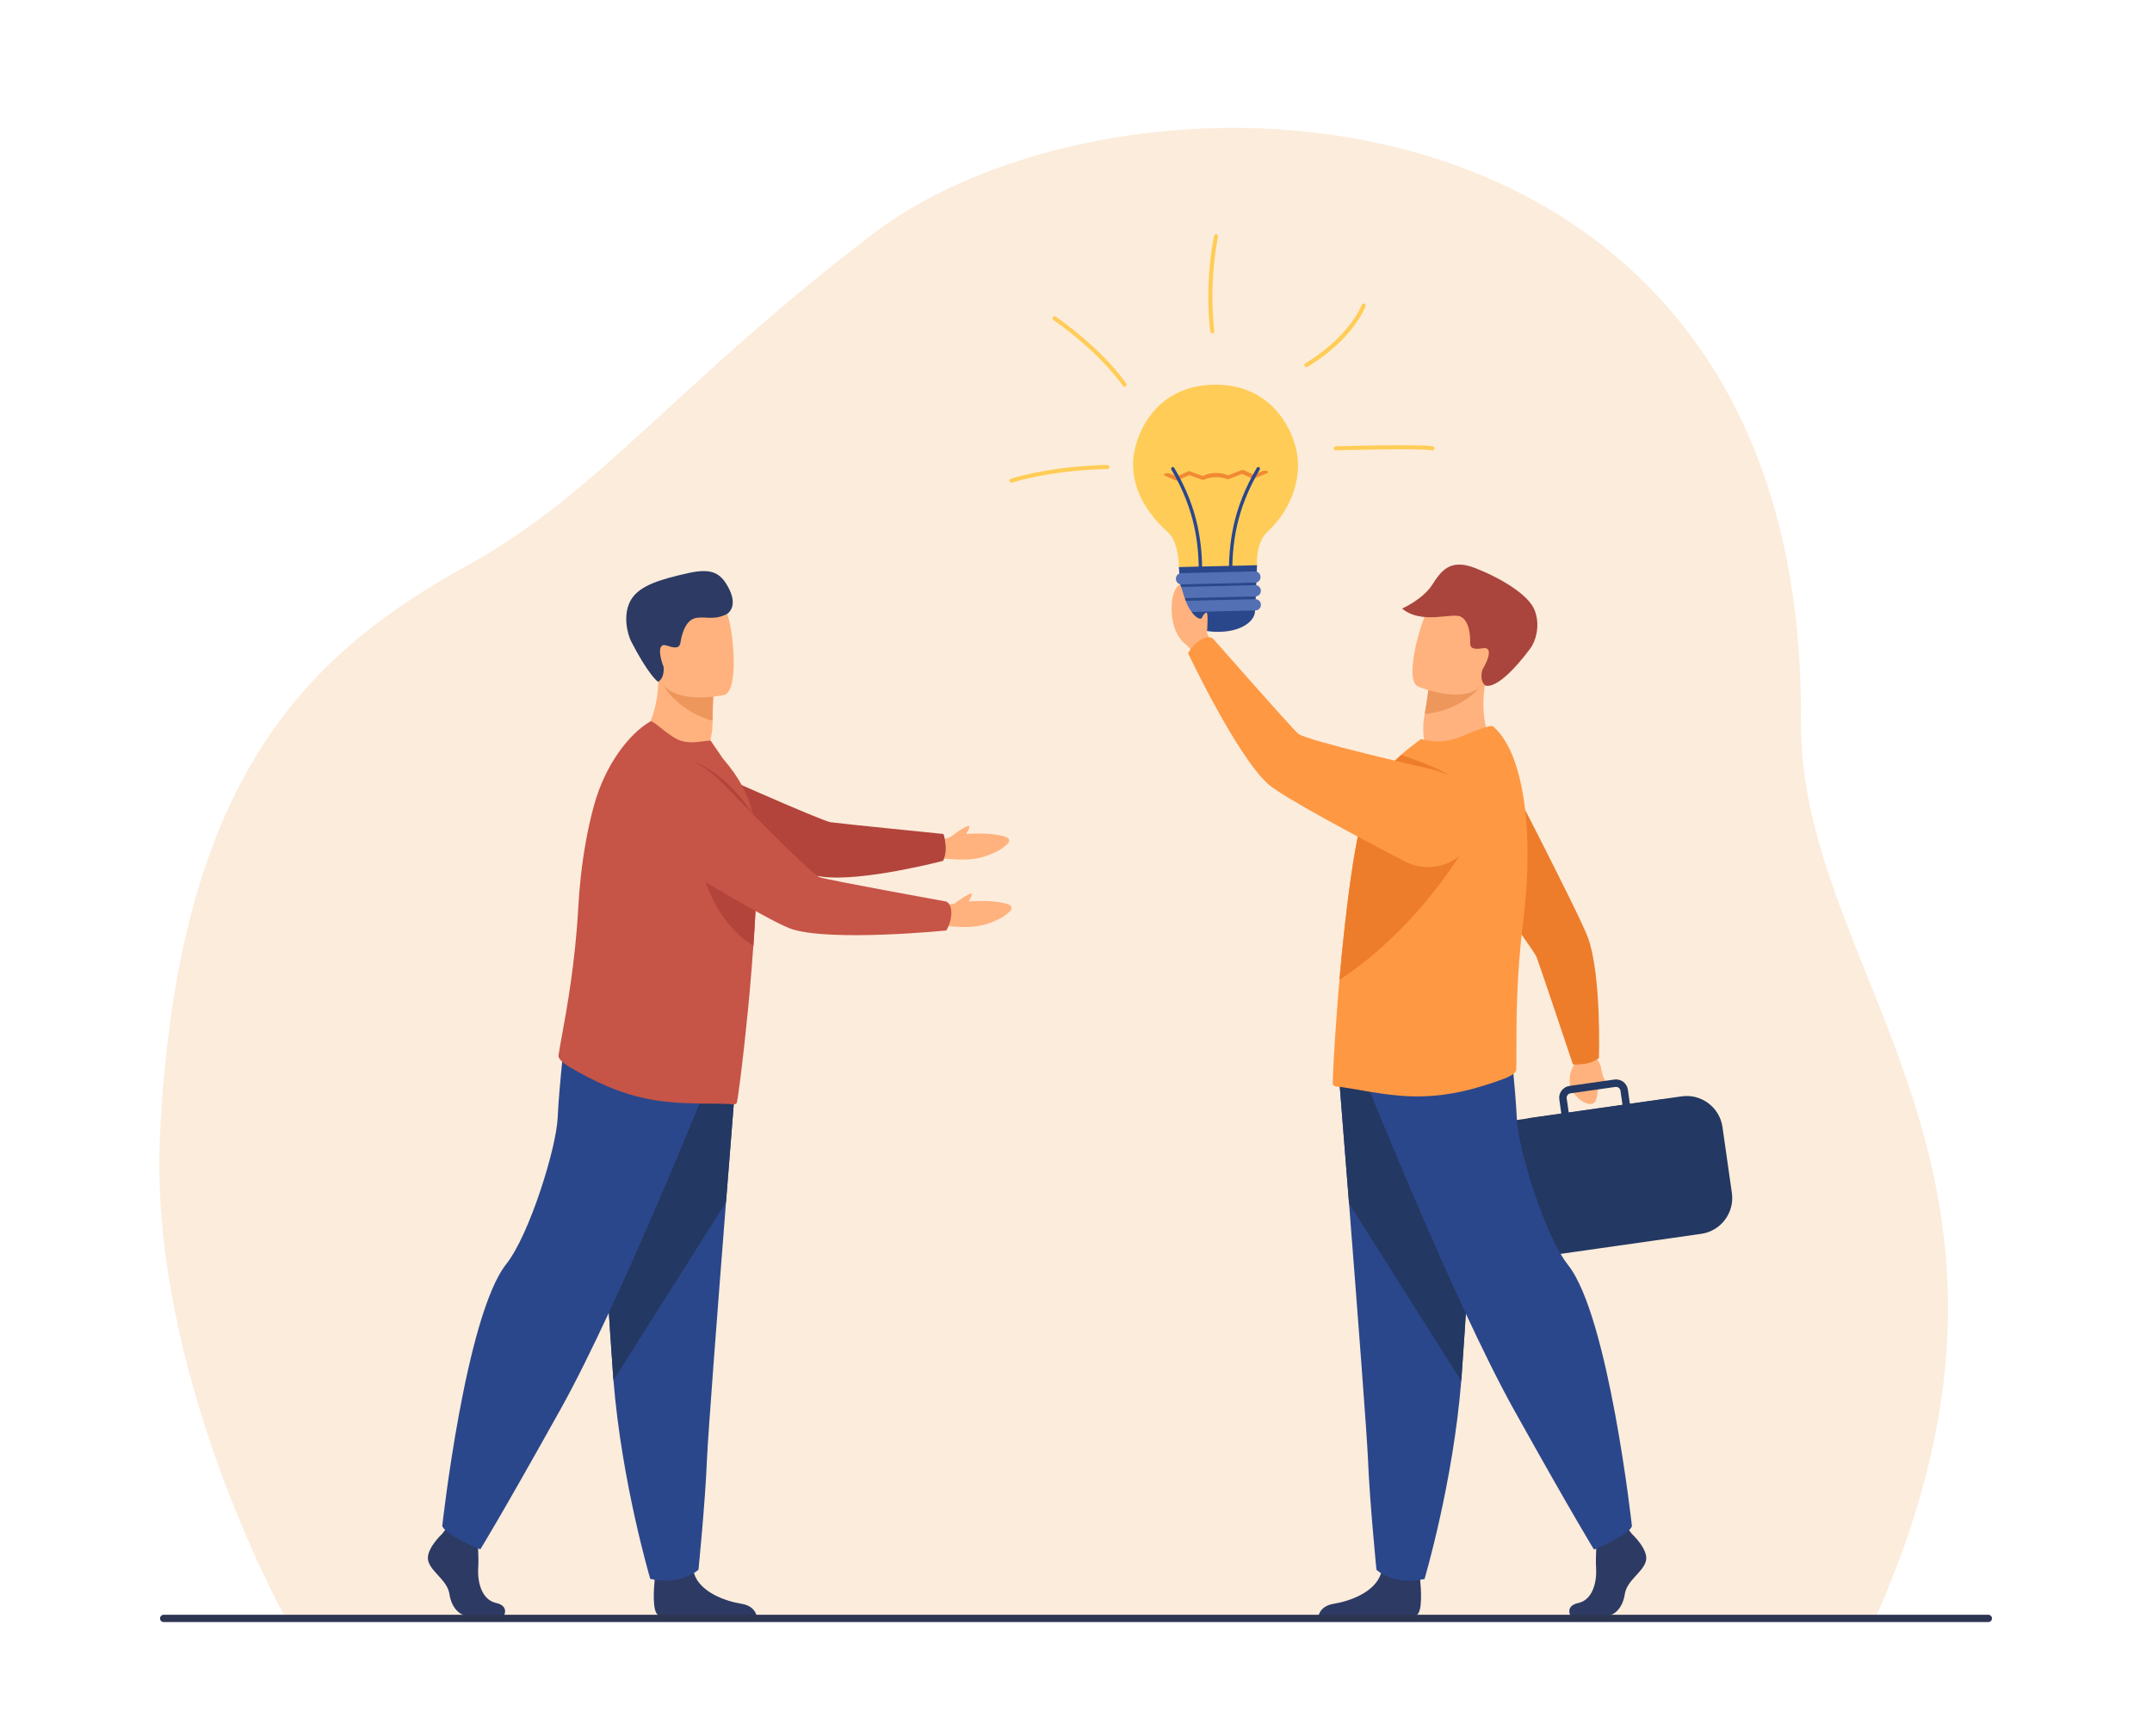 <?xml version="1.0" encoding="UTF-8"?> <!-- Generator: Adobe Illustrator 27.5.0, SVG Export Plug-In . SVG Version: 6.00 Build 0) --> <svg xmlns="http://www.w3.org/2000/svg" xmlns:xlink="http://www.w3.org/1999/xlink" version="1.1" id="Layer_1" x="0px" y="0px" viewBox="0 0 2479.076 2000" style="enable-background:new 0 0 2479.076 2000;" xml:space="preserve"> <rect x="-0.001" y="-0.001" style="fill:#FFFFFF;" width="2479.076" height="2000"></rect> <g> <path style="fill:#FCECDB;" d="M327.108,1860.597c0,0-156.212-280.821-142.749-553.941 c20.243-410.653,168.89-553.009,355.694-656.199c151.096-83.464,240.324-209.231,465.046-380.587 C1297.83,46.655,2080.331,71.882,2074.632,830.345c-2.219,295.244,314.786,514.802,87.075,1031.126L327.108,1860.597z"></path> <g> <g> <path style="fill:#2B478B;" d="M1365.393,649.142c5.518-1.616,83.079-1.18,82.701,2.048c-0.378,3.227-1.652,48.292-2.336,52.654 c0.23,9.715-12.325,23.436-40.896,24.115c-28.57,0.679-41.764-12.43-41.994-22.146c-1.173-4.91-4.834-52.484-4.834-52.484 L1365.393,649.142z"></path> <path style="fill:#FFCD57;" d="M1495.297,533.068c-0.691-29.093-24.859-89.855-94.954-89.855 c-73.85,0-94.294,64.064-95.048,88.547c-1.057,34.3,17.785,61.504,40.555,81.9c12.184,10.913,12.184,39.668,12.184,39.668 l90.061-2.139c0,0-2.08-25.316,12.097-38.658C1481.241,592.72,1496.057,565.059,1495.297,533.068z"></path> <g> <path style="fill:#F28933;" d="M1354.592,553.57l-12.645-5.475c-1.578-0.683-1.492-1.811,0.189-2.507l0,0 c1.545-0.638,3.995-0.647,5.444-0.02l7.083,3.067c0.507,0.219,1.34,0.206,1.852-0.031l12.098-5.577 c0.47-0.217,1.268-0.246,1.773-0.065l14.376,5.14c0.506,0.181,1.304,0.151,1.774-0.065l1.366-0.63 c6.644-3.063,17.627-3.324,24.408-0.58l1.492,0.604c0.483,0.195,1.231,0.192,1.742-0.008l15.149-5.932 c0.529-0.208,1.345-0.199,1.813,0.019l10.859,5.051c0.476,0.222,1.296,0.225,1.822,0.008l9.13-3.762 c1.539-0.635,3.977-0.642,5.416-0.017v0c1.565,0.68,1.478,1.8-0.196,2.49l-14.949,6.161c-0.53,0.219-1.356,0.215-1.836-0.008 l-10.996-5.115c-0.468-0.218-1.283-0.226-1.813-0.019l-14.758,5.777c-0.495,0.193-1.283,0.197-1.751,0.008l-1.01-0.409 c-6.781-2.745-17.765-2.485-24.409,0.579l-1.042,0.48c-0.484,0.224-1.253,0.252-1.774,0.065l-14.379-5.142 c-0.52-0.186-1.285-0.158-1.768,0.065l-12.611,5.815C1355.932,553.775,1355.098,553.789,1354.592,553.57z"></path> </g> <g> <g> <path style="fill:#2B478B;" d="M1417.559,664.717c1.076,0,1.949-0.872,1.949-1.949c0-35.271,3.839-74.434,31.689-121.77 c0.546-0.928,0.236-2.122-0.691-2.668c-0.928-0.545-2.123-0.236-2.668,0.691c-28.324,48.14-32.228,87.925-32.228,123.747 C1415.61,663.844,1416.482,664.717,1417.559,664.717z"></path> </g> <g> <path style="fill:#2B478B;" d="M1383.011,664.717c1.076,0,1.949-0.872,1.949-1.949c0-35.822-3.904-75.607-32.229-123.747 c-0.546-0.927-1.739-1.237-2.667-0.691c-0.928,0.546-1.237,1.74-0.691,2.668c27.85,47.336,31.689,86.499,31.689,121.77 C1381.063,663.844,1381.935,664.717,1383.011,664.717z"></path> </g> </g> <path style="fill:#5370B5;" d="M1445.981,671.284l-84.911,2.017c-3.445,0.082-6.304-2.645-6.386-6.089l-0.011-0.482 c-0.082-3.445,2.644-6.304,6.089-6.386l84.911-2.017c3.445-0.082,6.304,2.645,6.386,6.089l0.011,0.482 C1452.152,668.343,1449.426,671.202,1445.981,671.284z"></path> <path style="fill:#5370B5;" d="M1446.358,687.156l-84.911,2.017c-3.444,0.081-6.304-2.644-6.385-6.089l-0.012-0.481 c-0.082-3.445,2.645-6.304,6.089-6.386l84.911-2.017c3.445-0.082,6.304,2.644,6.386,6.089l0.012,0.482 C1452.529,684.215,1449.804,687.074,1446.358,687.156z"></path> <path style="fill:#5370B5;" d="M1446.404,703.299l-84.911,2.017c-3.444,0.082-6.304-2.645-6.386-6.089l-0.012-0.481 c-0.081-3.445,2.645-6.304,6.09-6.386l84.911-2.017c3.444-0.082,6.304,2.645,6.386,6.089l0.012,0.481 C1452.576,700.358,1449.85,703.217,1446.404,703.299z"></path> </g> <g> <g> <path style="fill:#FFB27D;" d="M1815.868,1211.074l-2.401,15.255c0,0-17.205,25.335,10.432,43.306 c0,0,12.079,6.619,14.765-2.609c2.688-9.228,0.189-5.961,4.292-18.913c4.102-12.952,1.279-26.106-7.323-31.581l-5.953-9.273 L1815.868,1211.074z"></path> <path style="fill:#ED7D2B;" d="M1825.828,1225.623c-12.258,1.616-13.96,0.439-13.96,0.439s-37.745-112.875-41.75-123.309 c-4.005-10.433-98.805-136.829-98.805-136.829l49.124-103.917c0,0,99.171,191.422,108.798,218.054 c15.909,44.01,12.682,138.927,12.682,138.927S1835.457,1224.354,1825.828,1225.623z"></path> <path style="fill:#FFB27D;" d="M1843.575,1227.701c0,0,2.261,12.303,4.874,15.94c2.613,3.638,5.137,6.846,2.832,8.606 c-2.307,1.762-11.904-7.8-12.269-9.761C1838.648,1240.526,1843.575,1227.701,1843.575,1227.701z"></path> </g> <g> <path style="fill:#233862;" d="M1936.929,1423.826l-173.427,24.713c-22.571,3.217-43.669-12.619-46.886-35.19l-10.71-75.156 c-3.216-22.571,12.619-43.67,35.19-46.886l173.427-24.713c22.571-3.217,43.67,12.618,46.886,35.189l10.71,75.157 C1975.335,1399.511,1959.5,1420.609,1936.929,1423.826z"></path> <path style="fill:#233862;" d="M1995.099,1374.504l-10.834-76.028c-3.229-22.655-24.405-38.551-47.061-35.321l-59.604,8.493 l-2.311-16.211c-1.068-7.496-8.036-12.725-15.531-11.657l-51.799,7.381c-3.621,0.516-6.83,2.419-9.036,5.357 c-2.206,2.941-3.138,6.554-2.62,10.175l2.309,16.21l-34.527,4.921c-22.656,3.228-38.551,24.406-35.322,47.062l10.834,76.028 c3.229,22.655,24.406,38.549,47.061,35.321l173.121-24.67C1982.432,1418.336,1998.327,1397.159,1995.099,1374.504z M1804.822,1265.476c-0.398-2.797,1.555-5.397,4.352-5.797l51.799-7.38c0.522-0.075,1.038-0.067,1.535,0.013 c2.157,0.349,3.938,2.063,4.262,4.338l2.311,16.212l-61.947,8.826L1804.822,1265.476z"></path> </g> <path style="fill:#FFB27D;" d="M1719.07,857.43c0,0-38.756,32.042-76.492,8.845c0,0-4.899-22.714-2.195-38.311 c0.334-1.919,0.646-3.781,0.938-5.553c2.968-17.579,4.162-27.526,4.162-27.526s0.012-0.002,0.043-0.001 c1.986-0.435,66.706-14.229,66.283-12.185C1702.164,829.946,1719.07,857.43,1719.07,857.43z"></path> <path style="fill:#ED975D;" d="M1703.707,792.912c-7.762,9.711-31.514,27.155-62.387,29.499 c2.968-17.579,4.162-27.526,4.162-27.526s0.012-0.002,0.043-0.001C1647.273,794.738,1706.012,790.052,1703.707,792.912z"></path> <path style="fill:#FFB27D;" d="M1633.199,790.772c0,0,64.844,28.22,81.796-12.432c16.952-40.651,36.738-64.387-3.944-84.124 c-40.685-19.736-55.249-7.6-64.207,4.592C1637.885,711.001,1616.77,782.384,1633.199,790.772z"></path> <path style="fill:#A9453D;" d="M1710.584,789.454c0.817,0.761,14.58,7.884,52.162-42.09c5.898-7.845,12.241-25.982,5.136-44.314 c-7.104-18.332-40.562-37.805-69.29-48.851c-28.729-11.047-38.913,4.398-48.974,19.953 c-10.562,16.328-34.444,27.014-34.444,27.014c23.057,18.99,57.682,4.101,67.774,9.414c10.095,5.314,10.813,22.874,10.634,28.429 c-0.178,5.554,0.24,10.272,14.58,7.886c14.339-2.387,2.625,20.183-0.361,24.364 C1707.801,771.259,1703.76,783.105,1710.584,789.454z"></path> <g> <path style="fill:#2C3A64;" d="M1809.155,1861.542h41.685c8.737,0,18.448-8.75,20.878-24.767 c2.431-16.03,20.394-24.768,24.281-37.882c3.89-13.112-16.029-31.572-16.029-31.572l-3.329-4.278l-3.465-4.459l-33.019,7.765 c0,0-0.814,7.863-1.325,17.877c-0.353,7.232-0.547,15.593-0.134,22.92c0.973,17.488-4.897,36.313-20.429,39.716 C1802.726,1850.265,1809.155,1861.542,1809.155,1861.542z"></path> <path style="fill:#2C3A64;" d="M1518.968,1861.542h110.494c1.057-0.206,1.859-0.436,2.345-0.68 c7.377-3.695,5.068-31.938,4.182-40.663c-0.171-1.618-0.292-2.566-0.292-2.566s-38.853-31.075-44.199-7.279 c-0.172,0.741-0.366,1.471-0.572,2.188v0.013c-6.745,22.264-36.896,32.375-54.312,35.194 C1523.306,1849.912,1519.855,1857.666,1518.968,1861.542z"></path> <path style="fill:#2B478B;" d="M1541.238,1224.358c0,0,5.9,73.621,12.836,162.116c9.427,120.214,20.762,267.877,21.883,295.852 c1.939,48.574,9.718,126.274,9.718,126.274s18.446,18.46,55.366,10.68c0,0,32.896-110.919,42.294-228.277 c0.146-1.923,0.293-3.86,0.438-5.799c8.741-119.471,22.335-371.044,22.335-371.044L1541.238,1224.358z"></path> <path style="fill:#233862;" d="M1541.238,1224.358c0,0,5.9,73.621,12.836,162.116l129.261,204.528 c0.146-1.923,0.293-3.86,0.438-5.799c8.741-119.471,22.335-371.044,22.335-371.044L1541.238,1224.358z"></path> <path style="fill:#2B478B;" d="M1568.186,1233.1c0,0,106.357,266.625,176.292,391.923 c69.935,125.3,91.789,160.267,91.789,160.267s40.067-16.027,43.709-26.954c0,0-26.744-241.895-73.577-300.862 c-26.464-33.32-57.549-133.313-59.007-168.279c-1.457-34.967-9.471-104.173-9.471-104.173L1568.186,1233.1z"></path> </g> <path style="fill:#FF9843;" d="M1535.655,1249.979c1.163,1.138,2.588,1.844,4.261,1.948 c15.576,0.862,60.396,12.557,99.076,11.224c32.604-0.928,61.927-8.572,93.641-20.306c4.221-1.556,13.97-5.933,14.074-10.52 c0.197-5.005,0.197-12.309,0.183-21.496c-0.039-31.911-0.131-86.833,7.827-149.649c1.465-11.694,2.601-23.313,3.424-34.784 c2.117-29.886,2.053-58.66-0.313-84.625c-4.417-48.258-16.792-86.846-37.804-104.879c-2.77-2.273-21.209,5.24-38.171,12.231 c-15.654,6.442-30.878,6.247-45.003,2.392l-15.185,11.682c-18.53,15.015-39.124,35.74-49.694,68.604 c-15.719,48.664-27.856,179.83-29.442,204.112C1541.498,1142.309,1533.869,1248.337,1535.655,1249.979z"></path> <path style="fill:#ED7D2B;" d="M1559.439,989.9c2.828-17.375,7.505-41.317,12.927-58.099 c9.072-28.206,25.526-47.464,41.723-61.85c24.715,8.046,50.929,18.258,61.839,28.143c23.201,21.021,19.601,64.149,19.601,64.149 s-53.104,101.353-152.483,166.685C1545.803,1094.885,1552.441,1032.785,1559.439,989.9z"></path> <g> <path style="fill:#FFB27D;" d="M1390.4,729.084c0.539-7.321,1.515-23.77-0.627-23.306c-1.541,0.333-3.343,2.26-4.763,5.019 c-1.453,6.02-12.715-1.736-19.035-18.335c-3.601-9.457-5.377-18.574-6.773-18.591c-2.738-0.035-8.908,7.797-9.512,24.5 c-0.602,16.703,4.18,35.826,17.604,45.005l9.047,10.6l20.258-10.19C1396.6,743.786,1393.363,736.589,1390.4,729.084z"></path> <path style="fill:#FF9843;" d="M1381.098,738.485c10.771-7.539,16.141-2.845,16.141-2.845s89.421,101.824,98.317,109.7 c8.898,7.877,145.254,38.986,145.254,38.986s55.052,10.249,62.798,41.088c6.732,26.798-5.614,46.279-20.637,59.415 c-17.902,15.656-43.647,18.547-64.75,7.581c-47.367-24.615-141.44-74.352-157.886-89.497 c-36.604-33.71-91.681-150.298-91.681-150.298S1372.638,744.408,1381.098,738.485z"></path> </g> </g> <g> <path style="fill:#FFB27D;" d="M1096.273,963.48c7.224-6.087,19.647-13.586,20.356-11.504c0.511,1.498-1.954,6.26-3.591,8.906 c5.703-0.369,18.89-1.217,31.41,0.359c6.033,0.76,15.5,2.229,17.406,5.141c0.88,1.343,1.584,4.059-3.188,7.611 c-2.557,1.903-5.524,5.787-21.22,11.669c-18.908,7.086-37.132,4.254-50.682,3.527l-4.621-0.76l-1.516-20.093 C1080.626,968.338,1090.964,966.456,1096.273,963.48z"></path> <path style="fill:#FFB27D;" d="M737.824,850.975c0,0,32.504,38.564,73.897,22.431c0,0,8.905-21.536,9.031-37.412 c0.014-1.955,0.038-3.848,0.069-5.649c0.221-17.878,0.824-27.909,0.824-27.909s-0.012-0.004-0.042-0.007 c-1.883-0.785-63.277-25.993-63.226-23.898C759.43,826.881,737.824,850.975,737.824,850.975z"></path> <path style="fill:#ED975D;" d="M764.54,790.06c5.921,10.973,26.235,32.443,56.281,40.285c0.221-17.878,0.824-27.909,0.824-27.909 s-0.012-0.004-0.042-0.007C819.903,801.971,762.779,786.825,764.54,790.06z"></path> <path style="fill:#FFB27D;" d="M834.502,800.578c0,0-69.043,16.232-78.49-26.92c-9.447-43.151-24.72-70.12,18.962-82.307 c43.683-12.188,55.881,2.396,62.538,16.033C844.17,721.019,852.219,795.244,834.502,800.578z"></path> <path style="fill:#2C3A64;" d="M758.374,785.415c-0.942,0.605-12.829-10.517-31.179-46.206c-4.501-8.754-10.295-31.78,0-48.598 c10.294-16.818,35.764-23.582,65.878-30.373c26.936-6.075,36.47,0.548,44.458,13.886c14.876,24.841-0.018,33.262-0.018,33.262 c-15.868,8.285-26.824,1.712-37.737,5.148c-10.913,3.435-14.768,20.635-15.587,26.148c-0.819,5.512-2.076,10.094-15.8,5.171 c-13.723-4.925-6.205,19.447-4.008,24.106C764.38,767.958,766.245,780.373,758.374,785.415z"></path> <g> <path style="fill:#2C3A64;" d="M580.515,1861.542h-41.807c-8.764,0-18.502-8.774-20.94-24.84 c-2.438-16.076-20.453-24.84-24.353-37.991c-3.9-13.151,16.076-31.666,16.076-31.666l3.34-4.29l3.473-4.474l33.117,7.787 c0,0,0.817,7.888,1.329,17.931c0.354,7.253,0.549,15.637,0.134,22.988c-0.975,17.54,4.913,36.42,20.49,39.832 C586.963,1850.231,580.515,1861.542,580.515,1861.542z"></path> <path style="fill:#2C3A64;" d="M871.557,1861.542h-110.82c-1.061-0.206-1.865-0.438-2.353-0.682 c-7.398-3.704-5.082-32.032-4.192-40.782c0.17-1.623,0.292-2.572,0.292-2.572s38.967-31.166,44.331-7.302 c0.17,0.745,0.365,1.477,0.572,2.195v0.011c6.764,22.33,37.005,32.472,54.471,35.298 C867.205,1849.879,870.667,1857.654,871.557,1861.542z"></path> <path style="fill:#2B478B;" d="M849.221,1222.484c0,0-5.918,73.837-12.874,162.593 c-9.455,120.568-20.822,268.666-21.949,296.723c-1.943,48.719-9.746,126.646-9.746,126.646s-18.5,18.513-55.528,10.711 c0,0-32.995-111.245-42.419-228.949c-0.146-1.928-0.293-3.873-0.439-5.816c-8.768-119.823-22.4-372.138-22.4-372.138 L849.221,1222.484z"></path> <path style="fill:#233862;" d="M849.221,1222.484c0,0-5.918,73.837-12.874,162.593l-129.642,205.131 c-0.146-1.928-0.293-3.873-0.439-5.816c-8.768-119.823-22.4-372.138-22.4-372.138L849.221,1222.484z"></path> <path style="fill:#2B478B;" d="M822.194,1231.253c0,0-106.671,267.409-176.811,393.076 c-70.14,125.669-92.059,160.737-92.059,160.737s-40.184-16.073-43.837-27.033c0,0,26.821-242.606,73.793-301.748 c26.541-33.417,57.719-133.704,59.18-168.774c1.461-35.07,9.498-104.479,9.498-104.479L822.194,1231.253z"></path> </g> <g> <path style="fill:#B2443B;" d="M1089.382,974.607c-1.133-12.349-2.662-13.753-2.662-13.753s-118.773-11.924-129.865-13.53 c-11.091-1.607-155.725-66.346-155.725-66.346l-90.772,71.065c0,0,209.209,54.615,237.393,58.133 c46.571,5.815,138.704-18.363,138.704-18.363S1090.273,984.307,1089.382,974.607z"></path> </g> <path style="fill:#C65447;" d="M871.739,1010.312c-0.414,22.864-1.743,48.571-3.535,74.679 c-3.231,45.957-6.53,78.504-6.642,79.507c-5.826,59.214-11.933,105.993-13.066,106.712c-1.352,0.902-2.877,1.354-4.547,1.158 c-15.529-1.951-61.857,1.573-99.788-6.679c-32.007-6.754-59.566-19.551-88.77-36.811c-3.876-2.292-12.713-8.361-11.995-12.896 c0.707-4.985,2.011-12.19,3.669-21.244c5.754-31.496,15.688-85.676,19.076-149.08c0.659-11.812,1.621-23.477,2.864-34.945 c3.254-29.875,8.471-58.25,15.468-83.456c13.004-46.829,40.517-81.911,64.492-95.94c3.133-1.756,11.589,8.192,27.068,18.128 c14.298,9.165,27.849,4.989,42.488,3.709l14.385,20.96C871.003,918.402,872.783,951.782,871.739,1010.312z"></path> <path style="fill:#B2443B;" d="M871.739,1010.312c-0.414,22.864-1.743,48.571-3.535,74.679c-0.109,1.549-0.219,3.096-0.329,4.644 c-88.697-55.518-69.217-212.285-69.217-212.285c37.847,14.61,62.687,51.712,68.705,60.754 C868.618,952.084,872.093,990.491,871.739,1010.312z"></path> <path style="fill:#FFB27D;" d="M1099.121,1041.187c6.014-4.244,19.647-13.586,20.355-11.504c0.511,1.497-1.953,6.26-3.591,8.906 c5.703-0.369,18.89-1.218,31.409,0.358c6.034,0.76,15.5,2.23,17.407,5.142c0.879,1.343,1.584,4.059-3.189,7.611 c-2.557,1.902-5.524,5.786-21.22,11.669c-18.907,7.086-37.131,4.254-50.681,3.527l-4.621-0.76l-1.71-22.679 C1083.279,1043.458,1091.137,1042.521,1099.121,1041.187z"></path> <path style="fill:#C65447;" d="M1095.847,1054.043c0.915-13.154-5.898-15.343-5.898-15.343s-133.733-24.235-145.102-27.813 c-11.368-3.577-108.579-104.702-108.579-104.702s-37.261-42.021-67.771-32.743c-26.513,8.064-36.876,28.745-40.404,48.446 c-4.204,23.479,6.618,47.102,26.949,59.573c45.637,27.99,137.005,83.146,158.523,89.454 c47.892,14.04,176.567,1.125,176.567,1.125S1095.128,1064.376,1095.847,1054.043z"></path> </g> </g> <g> <g> <path style="fill:#FFCD57;" d="M1396.597,384.006c-1.147,0-2.153-0.838-2.329-2.007c-0.074-0.494-7.33-50.146,4.253-110.219 c0.247-1.279,1.485-2.113,2.762-1.869c1.279,0.247,2.116,1.483,1.869,2.762c-11.431,59.286-4.294,108.135-4.22,108.622 c0.194,1.288-0.692,2.489-1.98,2.684C1396.832,383.997,1396.714,384.006,1396.597,384.006z"></path> </g> <g> <path style="fill:#FFCD57;" d="M1295.474,445.571c-0.769,0-1.522-0.375-1.975-1.065c-0.239-0.364-24.509-36.838-80.02-75.82 c-1.066-0.748-1.323-2.219-0.575-3.285c0.748-1.065,2.22-1.322,3.285-0.574c56.315,39.546,81.012,76.725,81.254,77.096 c0.714,1.089,0.408,2.55-0.68,3.264C1296.365,445.446,1295.916,445.571,1295.474,445.571z"></path> </g> <g> <path style="fill:#FFCD57;" d="M1504.881,422.995c-0.824,0-1.624-0.433-2.058-1.203c-0.638-1.135-0.235-2.573,0.899-3.211 c0.475-0.268,47.631-27.153,65.021-67.425c0.517-1.195,1.903-1.746,3.1-1.23c1.196,0.517,1.746,1.905,1.23,3.1 c-18.031,41.755-65.046,68.545-67.039,69.666C1505.669,422.897,1505.272,422.995,1504.881,422.995z"></path> </g> <g> <path style="fill:#FFCD57;" d="M1650.146,518.894c-0.145,0-0.291-0.013-0.438-0.041c-14.673-2.752-109.844,0.011-110.803,0.039 c-1.324,0.042-2.389-0.986-2.427-2.288c-0.038-1.302,0.986-2.388,2.288-2.427c3.938-0.116,96.642-2.804,111.811,0.039 c1.28,0.24,2.123,1.473,1.883,2.753C1652.249,518.104,1651.259,518.894,1650.146,518.894z"></path> </g> <g> <path style="fill:#FFCD57;" d="M1165.298,556.085c-1.017,0-1.956-0.664-2.26-1.688c-0.371-1.249,0.342-2.562,1.59-2.931 c52.544-15.582,110.455-15.763,111.034-15.763c1.303,0,2.358,1.056,2.358,2.358c0,1.303-1.056,2.358-2.358,2.358 c-0.572,0-57.822,0.185-109.692,15.567C1165.746,556.053,1165.52,556.085,1165.298,556.085z"></path> </g> </g> <path style="fill:#2E3552;" d="M2290.515,1868.847H188.56c-2.311,0-4.201-1.891-4.201-4.201l0,0c0-2.312,1.891-4.202,4.201-4.202 h2101.956c2.31,0,4.2,1.891,4.2,4.201v0.001C2294.716,1866.956,2292.825,1868.847,2290.515,1868.847z"></path> </g> </svg>